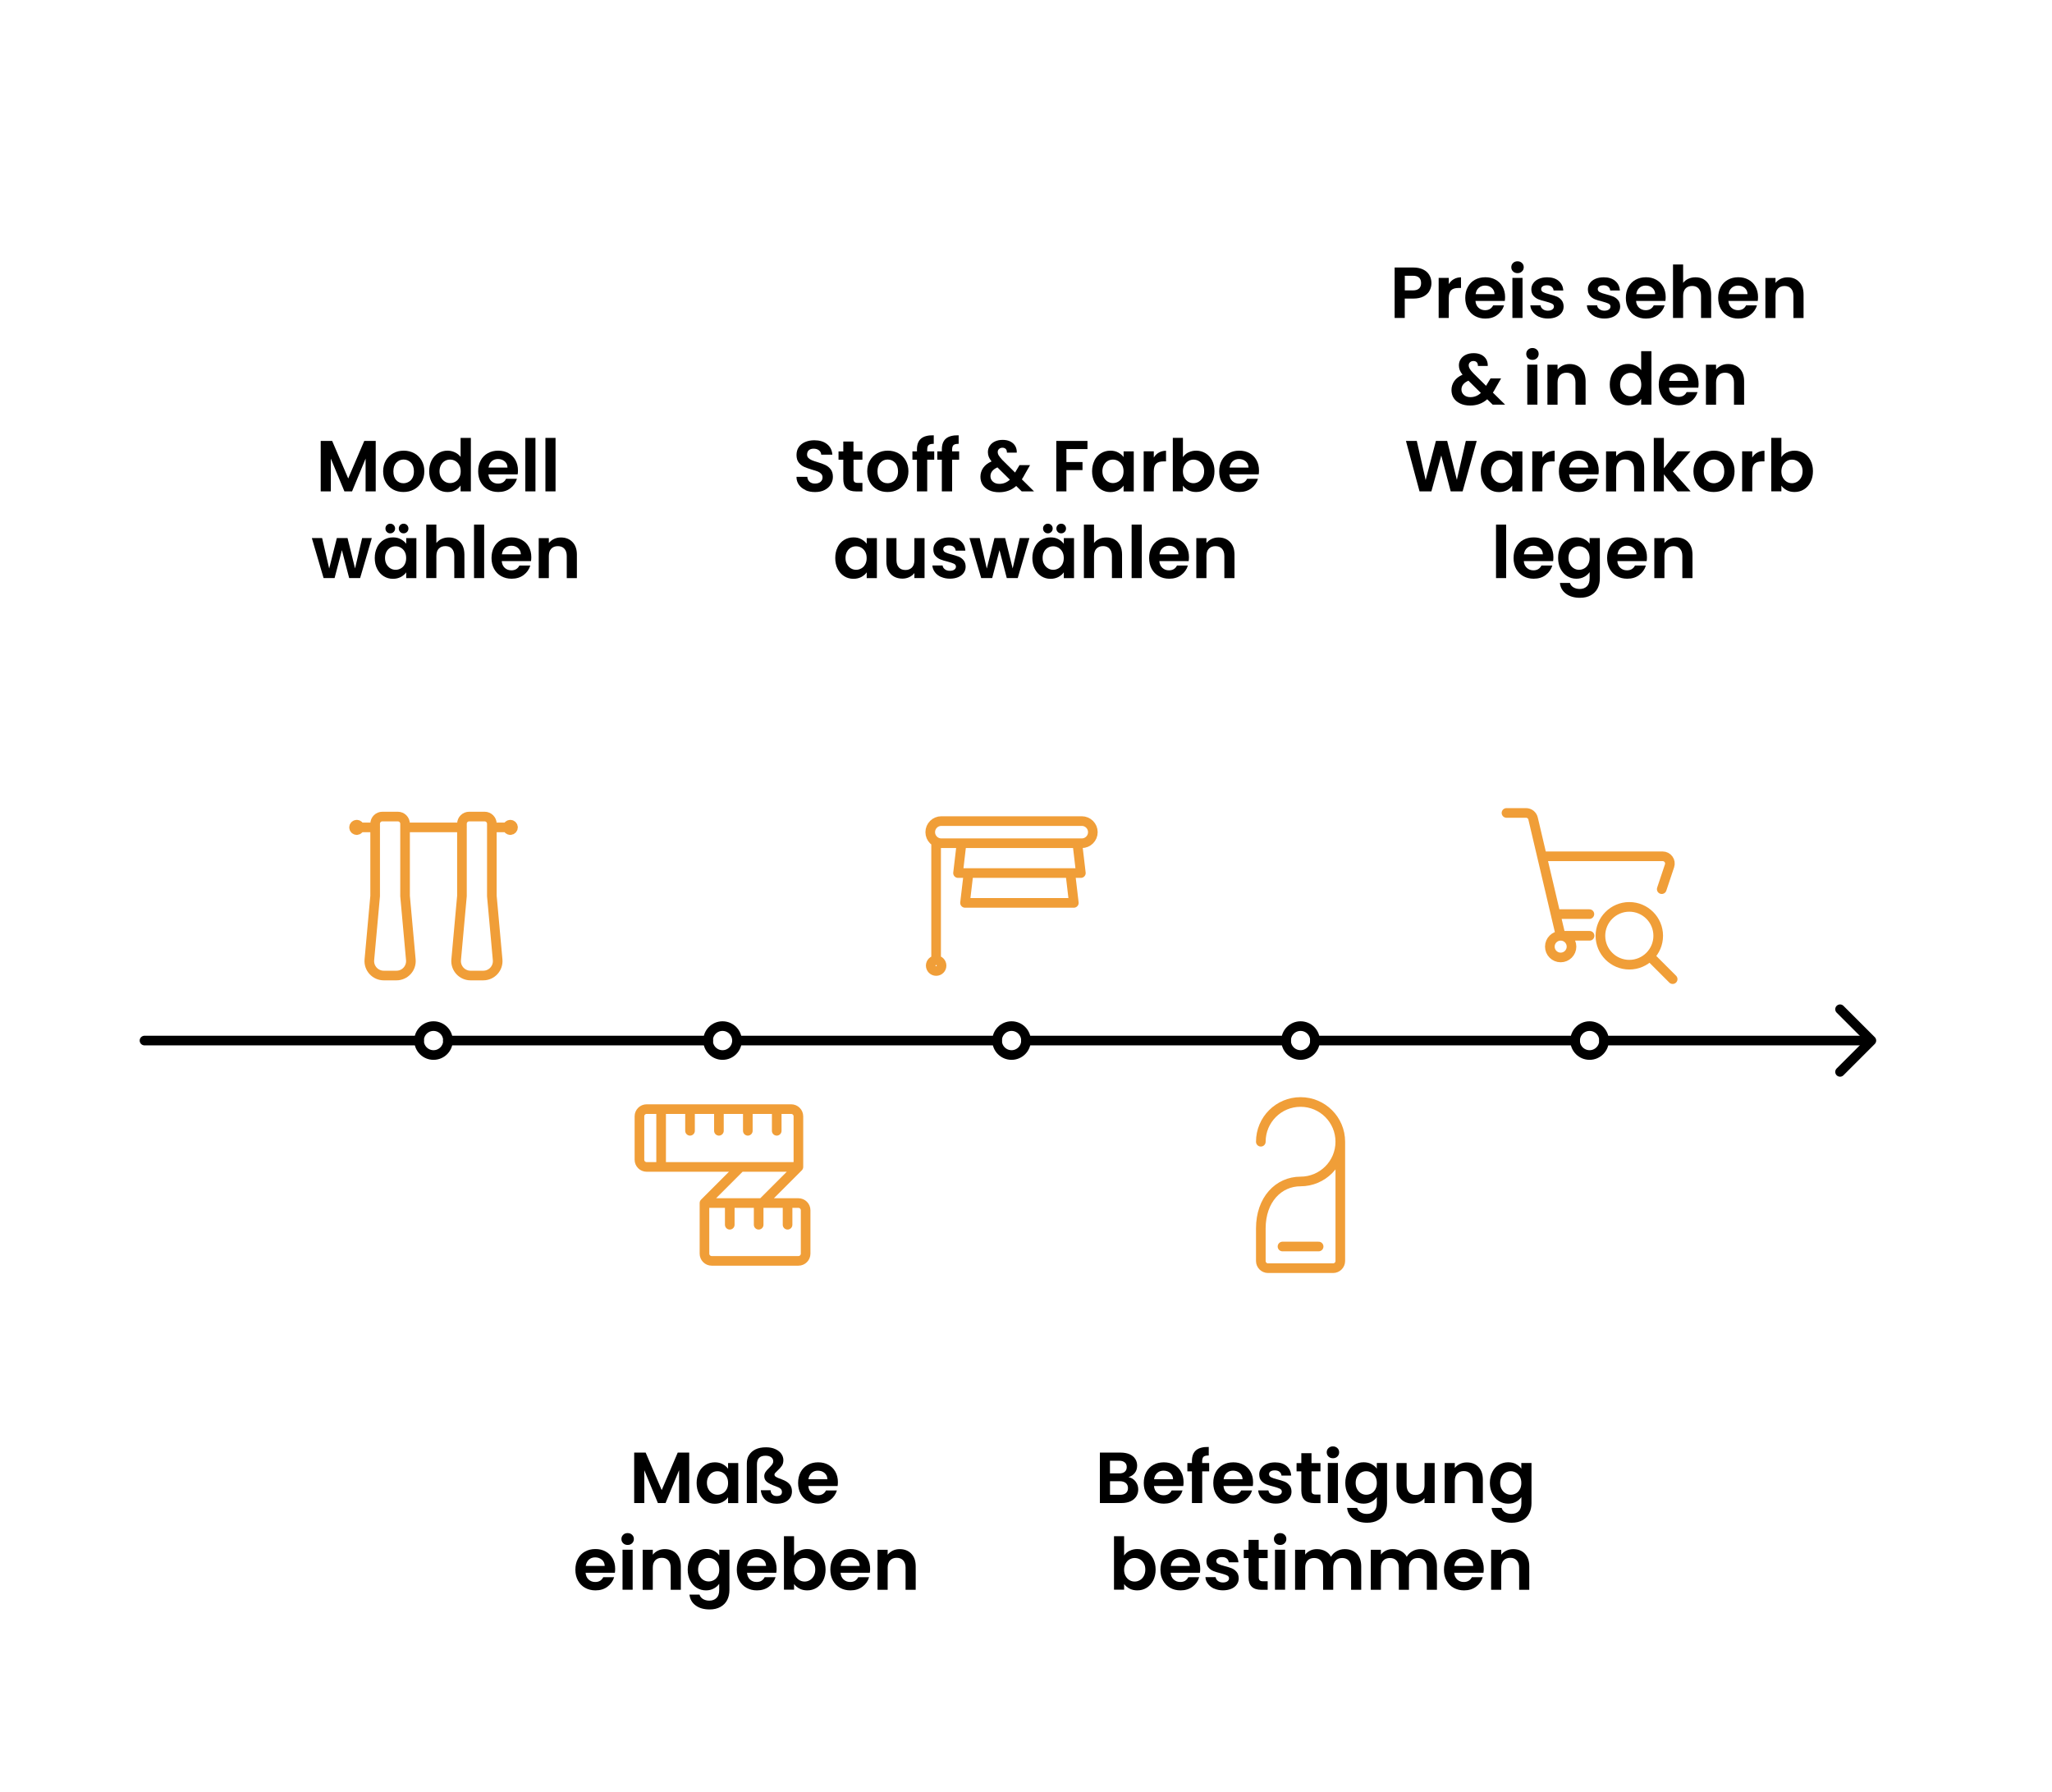 <svg xmlns="http://www.w3.org/2000/svg" id="Ebene_1" viewBox="0 0 426 372"><defs><style>      .st0 {        stroke: #f09e38;      }      .st0, .st1 {        fill: none;        stroke-linecap: round;        stroke-linejoin: round;        stroke-width: 2px;      }      .st1 {        stroke: #000;      }      .st2 {        isolation: isolate;      }    </style></defs><g class="st2"><path d="M296.78,60.34c-.26.49-.68.89-1.25,1.19-.56.3-1.28.45-2.14.45h-1.76v4.02h-2.1v-10.47h3.86c.81,0,1.5.14,2.07.42.57.28,1,.67,1.28,1.16.28.49.43,1.04.43,1.66,0,.56-.13,1.09-.4,1.58ZM294.6,59.89c.28-.26.42-.64.42-1.12,0-1.02-.57-1.53-1.71-1.53h-1.67v3.04h1.67c.58,0,1.01-.13,1.29-.4Z"></path><path d="M301.82,57.95c.43-.25.93-.38,1.49-.38v2.21h-.55c-.66,0-1.16.15-1.49.46-.34.31-.5.85-.5,1.62v4.14h-2.1v-8.31h2.1v1.29c.27-.44.62-.79,1.06-1.04Z"></path><path d="M312.39,62.47h-6.08c.05.6.26,1.07.63,1.41s.83.51,1.37.51c.78,0,1.33-.33,1.67-1h2.26c-.24.8-.7,1.46-1.38,1.97-.68.52-1.51.77-2.5.77-.8,0-1.52-.18-2.15-.53-.63-.35-1.13-.86-1.49-1.51-.35-.65-.53-1.4-.53-2.25s.17-1.61.53-2.26c.35-.65.84-1.15,1.47-1.5s1.35-.53,2.17-.53,1.5.17,2.12.51c.62.34,1.11.82,1.46,1.45.34.62.52,1.34.52,2.15,0,.3-.02.57-.06.81ZM310.27,61.07c0-.54-.21-.97-.58-1.3s-.84-.49-1.39-.49c-.52,0-.96.16-1.31.47-.36.31-.57.75-.65,1.31h3.94Z"></path><path d="M314.12,56.35c-.25-.24-.37-.53-.37-.88s.12-.64.37-.88c.25-.24.55-.35.92-.35s.68.12.92.35c.25.23.37.53.37.88s-.12.64-.37.88-.55.35-.92.35-.68-.12-.92-.35ZM316.08,57.69v8.31h-2.1v-8.31h2.1Z"></path><path d="M319.5,65.77c-.54-.25-.97-.58-1.28-1-.31-.42-.49-.88-.52-1.39h2.12c.04.32.2.58.47.79.27.21.62.32,1.03.32s.71-.08.94-.24.34-.37.34-.62c0-.27-.14-.47-.41-.61s-.71-.28-1.31-.44c-.62-.15-1.13-.3-1.52-.46-.39-.16-.73-.41-1.02-.74s-.43-.77-.43-1.33c0-.46.13-.88.4-1.26s.64-.68,1.14-.9c.5-.22,1.08-.33,1.75-.33.99,0,1.78.25,2.37.74.59.5.92,1.16.97,2h-2.01c-.03-.33-.17-.59-.41-.79-.25-.2-.57-.29-.98-.29-.38,0-.67.07-.88.21-.21.14-.31.34-.31.58,0,.28.14.49.42.64.28.15.71.29,1.3.44.6.15,1.1.31,1.49.46.39.16.73.41,1.01.74s.43.78.44,1.33c0,.48-.13.91-.4,1.29-.27.38-.65.68-1.14.89-.49.21-1.07.32-1.73.32s-1.29-.12-1.83-.37Z"></path><path d="M331.24,65.77c-.54-.25-.97-.58-1.28-1-.32-.42-.49-.88-.52-1.39h2.12c.04.32.2.58.47.79.28.21.62.32,1.03.32s.71-.08.94-.24c.22-.16.34-.37.34-.62,0-.27-.14-.47-.41-.61-.28-.13-.71-.28-1.31-.44-.62-.15-1.13-.3-1.52-.46-.4-.16-.74-.41-1.02-.74s-.43-.77-.43-1.33c0-.46.13-.88.4-1.26.26-.38.64-.68,1.14-.9.5-.22,1.08-.33,1.75-.33.99,0,1.78.25,2.37.74s.92,1.16.98,2h-2.01c-.03-.33-.17-.59-.41-.79-.25-.2-.57-.29-.98-.29-.38,0-.67.07-.88.21-.21.14-.31.34-.31.58,0,.28.14.49.42.64.28.15.71.29,1.3.44.6.15,1.09.31,1.48.46.39.16.73.41,1.01.74s.43.78.44,1.33c0,.48-.13.91-.4,1.29-.26.38-.64.68-1.14.89s-1.07.32-1.73.32-1.29-.12-1.83-.37Z"></path><path d="M345.73,62.47h-6.08c.05.6.26,1.07.63,1.41s.83.51,1.37.51c.78,0,1.33-.33,1.67-1h2.26c-.24.8-.7,1.46-1.38,1.97-.68.52-1.51.77-2.5.77-.8,0-1.52-.18-2.15-.53-.63-.35-1.13-.86-1.49-1.51-.35-.65-.53-1.4-.53-2.25s.17-1.61.53-2.26c.35-.65.84-1.15,1.47-1.5s1.35-.53,2.17-.53,1.5.17,2.12.51c.62.34,1.11.82,1.46,1.45.34.62.52,1.34.52,2.15,0,.3-.02.57-.06.81ZM343.62,61.07c0-.54-.21-.97-.58-1.3s-.84-.49-1.39-.49c-.52,0-.96.16-1.31.47-.36.31-.57.75-.65,1.31h3.94Z"></path><path d="M353.68,57.98c.49.28.87.68,1.15,1.21.27.54.41,1.18.41,1.93v4.88h-2.1v-4.59c0-.66-.17-1.17-.5-1.52-.33-.36-.78-.53-1.35-.53s-1.04.18-1.37.53c-.33.35-.5.86-.5,1.52v4.59h-2.1v-11.1h2.1v3.82c.27-.36.63-.64,1.08-.85.45-.21.95-.31,1.5-.31.63,0,1.19.14,1.68.41Z"></path><path d="M364.9,62.47h-6.08c.05.6.26,1.07.63,1.41s.83.51,1.37.51c.78,0,1.33-.33,1.67-1h2.26c-.24.8-.7,1.46-1.38,1.97-.68.52-1.51.77-2.5.77-.8,0-1.52-.18-2.15-.53-.63-.35-1.13-.86-1.49-1.51-.35-.65-.53-1.4-.53-2.25s.17-1.61.53-2.26c.35-.65.84-1.15,1.47-1.5s1.35-.53,2.17-.53,1.5.17,2.12.51c.62.34,1.11.82,1.46,1.45.34.62.52,1.34.52,2.15,0,.3-.02.57-.06.81ZM362.79,61.07c0-.54-.21-.97-.58-1.3s-.84-.49-1.39-.49c-.52,0-.96.16-1.31.47-.36.31-.57.75-.65,1.31h3.94Z"></path><path d="M373.5,58.51c.61.62.92,1.5.92,2.62v4.88h-2.1v-4.59c0-.66-.17-1.17-.5-1.52-.33-.36-.78-.53-1.35-.53s-1.04.18-1.37.53c-.34.35-.5.86-.5,1.52v4.59h-2.1v-8.31h2.1v1.03c.28-.36.64-.64,1.07-.85.44-.21.91-.31,1.43-.31.99,0,1.79.31,2.4.94Z"></path></g><g class="st2"><path d="M309.89,84l-1.14-1.12c-.97.87-2.16,1.3-3.55,1.3-.77,0-1.45-.13-2.03-.4s-1.04-.64-1.36-1.12c-.32-.48-.48-1.05-.48-1.69,0-.69.2-1.31.58-1.86s.96-1,1.72-1.33c-.27-.33-.46-.65-.58-.95-.12-.3-.18-.63-.18-.98,0-.48.12-.91.38-1.3.25-.39.61-.69,1.07-.91.46-.22,1.01-.33,1.63-.33s1.17.12,1.62.36c.45.24.78.56,1,.96.22.4.31.84.29,1.33h-2.04c0-.33-.07-.58-.24-.76-.17-.17-.4-.26-.69-.26s-.51.08-.7.25c-.19.17-.28.38-.28.64s.08.5.22.74c.15.25.4.55.74.91l2.64,2.61s.04-.04.04-.06c0-.02.02-.04.03-.06l.86-1.42h2.19l-1.05,1.84c-.2.39-.42.76-.65,1.11l2.54,2.5h-2.58ZM307.43,81.57l-2.58-2.55c-.97.43-1.45,1.04-1.45,1.83,0,.45.17.83.51,1.13.34.31.79.46,1.35.46.82,0,1.54-.29,2.17-.87Z"></path><path d="M317.22,74.35c-.25-.24-.37-.53-.37-.88s.12-.64.37-.88c.24-.24.55-.35.92-.35s.68.12.92.35c.25.23.37.53.37.88s-.12.64-.37.88-.55.35-.92.35-.68-.12-.92-.35ZM319.17,75.69v8.31h-2.1v-8.31h2.1Z"></path><path d="M328.25,76.51c.61.62.92,1.5.92,2.62v4.88h-2.1v-4.59c0-.66-.17-1.17-.5-1.52-.33-.36-.78-.53-1.35-.53s-1.04.18-1.37.53c-.34.35-.5.86-.5,1.52v4.59h-2.1v-8.31h2.1v1.03c.28-.36.64-.64,1.07-.85.44-.21.91-.31,1.43-.31.99,0,1.79.31,2.4.94Z"></path><path d="M334.69,77.58c.33-.65.79-1.15,1.37-1.5s1.22-.53,1.94-.53c.54,0,1.05.12,1.54.35.49.24.88.55,1.17.94v-3.94h2.13v11.1h-2.13v-1.23c-.26.41-.62.74-1.1.99-.47.25-1.01.38-1.63.38-.7,0-1.34-.18-1.92-.54-.58-.36-1.04-.87-1.37-1.52-.34-.65-.5-1.41-.5-2.26s.17-1.58.5-2.24ZM340.43,78.53c-.2-.36-.47-.64-.81-.84s-.7-.29-1.09-.29-.75.09-1.08.28c-.33.19-.6.47-.8.83s-.31.8-.31,1.3.1.94.31,1.31.48.66.81.86.69.3,1.07.3.75-.1,1.09-.29c.34-.19.61-.47.81-.84.2-.36.3-.8.3-1.31s-.1-.95-.3-1.31Z"></path><path d="M352.56,80.47h-6.08c.05.6.26,1.07.63,1.41s.83.51,1.37.51c.78,0,1.33-.33,1.67-1h2.26c-.24.8-.7,1.46-1.38,1.97-.68.52-1.51.77-2.5.77-.8,0-1.52-.18-2.15-.53-.63-.35-1.13-.86-1.49-1.51-.35-.65-.53-1.4-.53-2.25s.17-1.61.53-2.26c.35-.65.84-1.15,1.47-1.5s1.35-.53,2.17-.53,1.5.17,2.12.51c.62.34,1.11.82,1.46,1.45.34.62.52,1.34.52,2.15,0,.3-.02.57-.06.81ZM350.45,79.07c0-.54-.21-.97-.58-1.3s-.84-.49-1.39-.49c-.52,0-.96.16-1.31.47-.36.31-.57.75-.65,1.31h3.94Z"></path><path d="M361.16,76.51c.61.62.92,1.5.92,2.62v4.88h-2.1v-4.59c0-.66-.17-1.17-.5-1.52-.33-.36-.78-.53-1.35-.53s-1.04.18-1.37.53c-.33.35-.5.86-.5,1.52v4.59h-2.1v-8.31h2.1v1.03c.28-.36.64-.64,1.07-.85.43-.21.91-.31,1.43-.31.99,0,1.79.31,2.4.94Z"></path></g><g class="st2"><path d="M306.57,91.53l-2.93,10.47h-2.47l-1.96-7.46-2.05,7.46h-2.46s-2.82-10.47-2.82-10.47h2.25l1.84,8.13,2.13-8.13h2.34l2.01,8.08,1.86-8.08h2.27Z"></path><path d="M307.9,95.58c.33-.65.79-1.15,1.36-1.5.58-.35,1.22-.53,1.93-.53.62,0,1.16.12,1.63.38s.84.57,1.12.95v-1.18h2.11v8.31h-2.11v-1.21c-.27.39-.64.71-1.12.97-.48.25-1.02.38-1.64.38-.7,0-1.34-.18-1.91-.54-.57-.36-1.03-.87-1.36-1.52-.33-.65-.5-1.41-.5-2.26s.17-1.58.5-2.24ZM313.63,96.53c-.2-.36-.47-.64-.81-.84s-.7-.29-1.09-.29-.75.09-1.08.28c-.33.19-.6.47-.8.83s-.31.8-.31,1.3.1.94.31,1.31.47.66.81.86.69.3,1.07.3.75-.1,1.09-.29c.34-.19.61-.47.81-.84.2-.36.3-.8.3-1.31s-.1-.95-.3-1.31Z"></path><path d="M321.26,93.95c.44-.25.93-.38,1.49-.38v2.21h-.56c-.66,0-1.16.15-1.49.46-.33.31-.5.85-.5,1.62v4.14h-2.1v-8.31h2.1v1.29c.27-.44.62-.79,1.06-1.04Z"></path><path d="M331.83,98.47h-6.08c.05.6.26,1.07.63,1.41.37.34.82.51,1.37.51.78,0,1.33-.33,1.66-1h2.27c-.24.8-.7,1.46-1.38,1.97-.68.52-1.51.77-2.5.77-.8,0-1.52-.18-2.15-.53-.64-.35-1.13-.86-1.49-1.51-.35-.65-.53-1.4-.53-2.25s.17-1.61.52-2.26.84-1.15,1.47-1.5c.63-.35,1.36-.53,2.18-.53s1.5.17,2.12.51c.62.34,1.11.82,1.46,1.45s.52,1.34.52,2.15c0,.3-.02.57-.06.81ZM329.71,97.07c-.01-.54-.21-.97-.59-1.3-.38-.33-.84-.49-1.39-.49-.52,0-.96.16-1.31.47-.36.31-.57.75-.65,1.31h3.95Z"></path><path d="M340.42,94.51c.61.62.92,1.5.92,2.62v4.88h-2.1v-4.59c0-.66-.17-1.17-.5-1.52-.33-.36-.78-.53-1.35-.53s-1.04.18-1.37.53c-.33.35-.5.86-.5,1.52v4.59h-2.1v-8.31h2.1v1.03c.28-.36.64-.64,1.07-.85s.91-.31,1.43-.31c.99,0,1.79.31,2.4.94Z"></path><path d="M348.25,102l-2.82-3.54v3.54h-2.1v-11.1h2.1v6.31l2.79-3.52h2.73l-3.66,4.17,3.69,4.14h-2.73Z"></path><path d="M353.62,101.6c-.64-.35-1.14-.86-1.51-1.51-.37-.65-.55-1.4-.55-2.25s.19-1.6.56-2.25c.38-.65.89-1.15,1.54-1.51.65-.36,1.38-.53,2.17-.53s1.52.18,2.17.53c.65.35,1.16.86,1.54,1.51.38.65.56,1.4.56,2.25s-.19,1.6-.58,2.25c-.38.65-.91,1.15-1.56,1.51-.66.36-1.39.53-2.2.53s-1.52-.18-2.16-.53ZM356.86,100.03c.33-.18.6-.46.8-.83.2-.37.3-.82.3-1.35,0-.79-.21-1.4-.62-1.82s-.92-.64-1.52-.64-1.1.21-1.51.64c-.4.42-.61,1.03-.61,1.82s.2,1.4.59,1.82c.4.42.89.64,1.49.64.38,0,.74-.09,1.07-.28Z"></path><path d="M364.82,93.95c.43-.25.93-.38,1.49-.38v2.21h-.55c-.66,0-1.16.15-1.49.46-.34.31-.5.85-.5,1.62v4.14h-2.1v-8.31h2.1v1.29c.27-.44.62-.79,1.06-1.04Z"></path><path d="M370.94,93.93c.47-.25,1.02-.38,1.63-.38.71,0,1.35.18,1.93.53.58.35,1.03.85,1.37,1.49.33.65.5,1.39.5,2.24s-.17,1.6-.5,2.26c-.33.66-.79,1.16-1.37,1.52-.57.36-1.22.54-1.93.54-.62,0-1.16-.12-1.63-.37s-.84-.56-1.12-.95v1.18h-2.1v-11.1h2.1v4c.27-.4.64-.73,1.12-.98ZM373.91,96.52c-.21-.37-.48-.64-.81-.83-.34-.19-.7-.28-1.09-.28s-.74.1-1.07.29-.61.48-.81.85-.31.8-.31,1.3.1.94.31,1.31.48.65.81.85c.33.2.69.29,1.07.29s.75-.1,1.09-.3c.33-.2.61-.49.81-.86.2-.37.31-.81.31-1.32s-.1-.93-.31-1.3Z"></path></g><g class="st2"><path d="M312.68,108.9v11.1h-2.1v-11.1h2.1Z"></path><path d="M322.42,116.47h-6.08c.05.6.26,1.07.63,1.41s.83.51,1.37.51c.78,0,1.33-.33,1.67-1h2.26c-.24.8-.7,1.46-1.38,1.97-.68.52-1.51.77-2.5.77-.8,0-1.52-.18-2.15-.53-.63-.35-1.13-.86-1.49-1.51-.35-.65-.53-1.4-.53-2.25s.17-1.61.53-2.26c.35-.65.84-1.15,1.47-1.5s1.35-.53,2.17-.53,1.5.17,2.12.51c.62.34,1.11.82,1.46,1.45.34.62.52,1.34.52,2.15,0,.3-.02.57-.06.81ZM320.3,115.07c0-.54-.21-.97-.58-1.3s-.84-.49-1.39-.49c-.52,0-.96.16-1.31.47-.36.31-.57.75-.65,1.31h3.94Z"></path><path d="M328.9,111.92c.47.25.84.56,1.11.95v-1.18h2.12v8.37c0,.77-.16,1.46-.46,2.06-.31.61-.78,1.08-1.4,1.44-.62.35-1.37.53-2.25.53-1.18,0-2.15-.27-2.9-.83-.75-.55-1.18-1.3-1.28-2.25h2.08c.11.38.35.68.71.91.37.22.81.34,1.33.34.61,0,1.1-.18,1.48-.55.38-.37.57-.92.57-1.66v-1.29c-.27.39-.64.72-1.12.98-.48.26-1.02.39-1.63.39-.7,0-1.34-.18-1.92-.54-.58-.36-1.04-.87-1.37-1.52-.34-.65-.5-1.41-.5-2.26s.17-1.58.5-2.24c.33-.65.79-1.15,1.36-1.5s1.22-.53,1.93-.53c.62,0,1.17.12,1.63.37ZM329.71,114.53c-.2-.36-.47-.64-.81-.84s-.7-.29-1.09-.29-.75.09-1.08.28c-.33.19-.6.47-.8.83s-.31.8-.31,1.3.1.94.31,1.31.48.66.81.86.69.3,1.07.3.75-.1,1.09-.29c.34-.19.61-.47.81-.84.2-.36.3-.8.3-1.31s-.1-.95-.3-1.31Z"></path><path d="M341.84,116.47h-6.08c.05.6.26,1.07.63,1.41s.83.51,1.37.51c.78,0,1.33-.33,1.67-1h2.26c-.24.8-.7,1.46-1.38,1.97-.68.52-1.51.77-2.5.77-.8,0-1.52-.18-2.15-.53-.63-.35-1.13-.86-1.49-1.51-.35-.65-.53-1.4-.53-2.25s.17-1.61.53-2.26c.35-.65.84-1.15,1.47-1.5s1.35-.53,2.17-.53,1.5.17,2.12.51c.62.34,1.11.82,1.46,1.45.34.62.52,1.34.52,2.15,0,.3-.02.57-.06.81ZM339.73,115.07c0-.54-.21-.97-.58-1.3s-.84-.49-1.39-.49c-.52,0-.96.16-1.31.47-.36.31-.57.75-.65,1.31h3.94Z"></path><path d="M350.44,112.51c.61.62.92,1.5.92,2.62v4.88h-2.1v-4.59c0-.66-.17-1.17-.5-1.52-.33-.36-.78-.53-1.35-.53s-1.04.18-1.37.53c-.33.35-.5.86-.5,1.52v4.59h-2.1v-8.31h2.1v1.03c.28-.36.64-.64,1.07-.85.43-.21.91-.31,1.43-.31.99,0,1.79.31,2.4.94Z"></path></g><g class="st2"><path d="M78,91.53v10.47h-2.1v-6.81l-2.81,6.81h-1.59l-2.82-6.81v6.81h-2.1v-10.47h2.38l3.33,7.79,3.33-7.79h2.37Z"></path><path d="M81.6,101.6c-.64-.35-1.14-.86-1.51-1.51-.37-.65-.55-1.4-.55-2.25s.19-1.6.56-2.25c.38-.65.89-1.15,1.54-1.51.65-.36,1.38-.53,2.18-.53s1.52.18,2.17.53c.65.35,1.16.86,1.54,1.51.38.65.56,1.4.56,2.25s-.19,1.6-.58,2.25c-.38.65-.91,1.15-1.56,1.51-.65.36-1.39.53-2.2.53s-1.52-.18-2.16-.53ZM84.83,100.03c.33-.18.6-.46.8-.83.2-.37.3-.82.3-1.35,0-.79-.21-1.4-.62-1.82s-.92-.64-1.52-.64-1.1.21-1.51.64c-.41.42-.61,1.03-.61,1.82s.2,1.4.59,1.82c.4.42.89.64,1.49.64.38,0,.74-.09,1.07-.28Z"></path><path d="M89.6,95.58c.33-.65.79-1.15,1.37-1.5.58-.35,1.22-.53,1.94-.53.54,0,1.05.12,1.54.35.49.24.88.55,1.17.94v-3.94h2.13v11.1h-2.13v-1.23c-.26.41-.62.74-1.1.99-.47.25-1.01.38-1.63.38-.7,0-1.34-.18-1.92-.54-.58-.36-1.04-.87-1.37-1.52-.34-.65-.5-1.41-.5-2.26s.17-1.58.5-2.24ZM95.34,96.53c-.2-.36-.47-.64-.81-.84s-.7-.29-1.09-.29-.75.09-1.08.28c-.33.19-.6.47-.8.83s-.31.8-.31,1.3.1.94.31,1.31.48.66.81.86.69.3,1.07.3.75-.1,1.09-.29c.34-.19.61-.47.81-.84.2-.36.3-.8.3-1.31s-.1-.95-.3-1.31Z"></path><path d="M107.47,98.47h-6.08c.05.6.26,1.07.63,1.41s.83.51,1.37.51c.78,0,1.33-.33,1.67-1h2.26c-.24.8-.7,1.46-1.38,1.97-.68.52-1.52.77-2.5.77-.8,0-1.52-.18-2.15-.53-.64-.35-1.13-.86-1.49-1.51-.35-.65-.53-1.4-.53-2.25s.17-1.61.52-2.26.84-1.15,1.47-1.5c.63-.35,1.35-.53,2.17-.53s1.5.17,2.12.51c.62.34,1.11.82,1.46,1.45.34.62.52,1.34.52,2.15,0,.3-.02.57-.06.81ZM105.36,97.07c-.01-.54-.21-.97-.58-1.3-.38-.33-.85-.49-1.4-.49-.52,0-.96.16-1.31.47-.35.31-.57.75-.65,1.31h3.94Z"></path><path d="M111.16,90.9v11.1h-2.1v-11.1h2.1Z"></path><path d="M115.33,90.9v11.1h-2.1v-11.1h2.1Z"></path></g><g class="st2"><path d="M77.19,111.69l-2.43,8.31h-2.27l-1.51-5.8-1.52,5.8h-2.28l-2.44-8.31h2.13l1.47,6.33,1.59-6.33h2.22l1.56,6.31,1.47-6.31h2.01Z"></path><path d="M78.29,113.58c.33-.65.79-1.15,1.36-1.5s1.22-.53,1.93-.53c.62,0,1.16.12,1.63.38s.84.57,1.12.95v-1.18h2.11v8.31h-2.11v-1.21c-.27.39-.64.71-1.12.97-.48.25-1.02.38-1.64.38-.7,0-1.34-.18-1.91-.54-.58-.36-1.03-.87-1.36-1.52-.34-.65-.5-1.41-.5-2.26s.17-1.58.5-2.24ZM84.02,114.53c-.2-.36-.47-.64-.81-.84s-.7-.29-1.09-.29-.75.09-1.08.28c-.33.19-.6.47-.8.83s-.31.8-.31,1.3.1.94.31,1.31.48.66.81.86.69.3,1.07.3.75-.1,1.09-.29c.34-.19.61-.47.81-.84.2-.36.3-.8.3-1.31s-.1-.95-.3-1.31ZM80.31,110.42c-.19-.19-.29-.42-.29-.71s.09-.52.29-.71c.19-.19.42-.29.71-.29s.52.1.71.29c.19.2.29.43.29.71s-.1.52-.29.71c-.2.19-.43.29-.71.29s-.52-.09-.71-.29ZM83.08,110.42c-.19-.19-.29-.42-.29-.71s.1-.52.29-.71c.19-.19.42-.29.71-.29s.52.1.71.29c.19.2.29.43.29.71s-.1.52-.29.71c-.19.19-.43.29-.71.29s-.52-.09-.71-.29Z"></path><path d="M94.85,111.98c.49.28.87.68,1.15,1.21.27.54.41,1.18.41,1.93v4.88h-2.1v-4.59c0-.66-.17-1.17-.5-1.52-.33-.36-.78-.53-1.35-.53s-1.04.18-1.37.53c-.34.35-.5.86-.5,1.52v4.59h-2.1v-11.1h2.1v3.82c.27-.36.63-.64,1.08-.85.45-.21.95-.31,1.5-.31.63,0,1.19.14,1.68.41Z"></path><path d="M100.51,108.9v11.1h-2.1v-11.1h2.1Z"></path><path d="M110.24,116.47h-6.08c.05.6.26,1.07.63,1.41s.83.51,1.37.51c.78,0,1.33-.33,1.67-1h2.26c-.24.8-.7,1.46-1.38,1.97-.68.52-1.52.77-2.5.77-.8,0-1.52-.18-2.15-.53-.64-.35-1.13-.86-1.49-1.51-.35-.65-.53-1.4-.53-2.25s.17-1.61.52-2.26.84-1.15,1.47-1.5c.63-.35,1.35-.53,2.17-.53s1.5.17,2.12.51c.62.34,1.11.82,1.46,1.45.34.62.52,1.34.52,2.15,0,.3-.02.57-.06.81ZM108.13,115.07c-.01-.54-.21-.97-.58-1.3-.38-.33-.85-.49-1.4-.49-.52,0-.96.16-1.31.47-.35.31-.57.75-.65,1.31h3.94Z"></path><path d="M118.84,112.51c.61.62.92,1.5.92,2.62v4.88h-2.1v-4.59c0-.66-.17-1.17-.5-1.52-.33-.36-.78-.53-1.35-.53s-1.04.18-1.37.53c-.34.35-.5.86-.5,1.52v4.59h-2.1v-8.31h2.1v1.03c.28-.36.64-.64,1.07-.85s.91-.31,1.43-.31c.99,0,1.79.31,2.4.94Z"></path></g><g class="st2"><path d="M167.26,101.73c-.59-.25-1.05-.61-1.39-1.08-.34-.47-.52-1.03-.52-1.67h2.25c.03.43.18.77.46,1.02.27.25.65.38,1.13.38s.88-.12,1.15-.35c.28-.23.42-.54.42-.92,0-.31-.1-.57-.29-.77s-.43-.36-.71-.47c-.29-.11-.68-.24-1.18-.38-.68-.2-1.23-.4-1.66-.59-.43-.2-.79-.49-1.1-.88-.31-.4-.46-.92-.46-1.58,0-.62.15-1.16.46-1.62s.75-.81,1.31-1.06c.56-.24,1.2-.37,1.92-.37,1.08,0,1.96.26,2.63.79.67.52,1.05,1.26,1.12,2.2h-2.31c-.02-.36-.17-.66-.46-.89-.28-.24-.66-.35-1.13-.35-.41,0-.74.1-.98.31s-.37.52-.37.92c0,.28.09.51.28.7s.41.33.69.45c.27.12.66.25,1.16.4.68.2,1.23.4,1.66.6.43.2.8.5,1.11.9.31.4.46.93.46,1.58,0,.56-.15,1.08-.44,1.56-.29.48-.71.86-1.27,1.15s-1.23.43-2,.43c-.73,0-1.39-.12-1.97-.38Z"></path><path d="M177.19,95.42v4.02c0,.28.07.48.2.61.13.12.36.19.68.19h.97v1.77h-1.32c-1.77,0-2.65-.86-2.65-2.58v-4h-.99v-1.72h.99v-2.06h2.11v2.06h1.86v1.72h-1.86Z"></path><path d="M182.1,101.6c-.64-.35-1.14-.86-1.51-1.51-.37-.65-.55-1.4-.55-2.25s.19-1.6.56-2.25c.38-.65.89-1.15,1.54-1.51.65-.36,1.38-.53,2.18-.53s1.52.18,2.17.53c.65.35,1.16.86,1.54,1.51.38.65.56,1.4.56,2.25s-.19,1.6-.58,2.25c-.38.65-.91,1.15-1.56,1.51-.65.36-1.39.53-2.2.53s-1.52-.18-2.16-.53ZM185.33,100.03c.33-.18.6-.46.8-.83.2-.37.3-.82.3-1.35,0-.79-.21-1.4-.62-1.82s-.92-.64-1.52-.64-1.1.21-1.51.64c-.41.42-.61,1.03-.61,1.82s.2,1.4.59,1.82c.4.42.89.64,1.49.64.38,0,.74-.09,1.07-.28Z"></path><path d="M193.95,95.42h-1.46v6.58h-2.13v-6.58h-.94v-1.72h.94v-.42c0-1.02.29-1.77.87-2.25.58-.48,1.46-.7,2.62-.67v1.77c-.51,0-.86.08-1.06.25s-.3.5-.3.97v.35h1.46v1.72Z"></path><path d="M199.12,95.42h-1.46v6.58h-2.13v-6.58h-.94v-1.72h.94v-.42c0-1.02.29-1.77.87-2.25.58-.48,1.46-.7,2.62-.67v1.77c-.51,0-.86.08-1.06.25s-.3.5-.3.97v.35h1.46v1.72Z"></path><path d="M212.11,102l-1.14-1.12c-.97.87-2.16,1.3-3.56,1.3-.77,0-1.45-.13-2.03-.4s-1.04-.64-1.36-1.12c-.32-.48-.48-1.05-.48-1.69,0-.69.2-1.31.58-1.86.39-.55.96-1,1.73-1.33-.27-.33-.46-.65-.58-.95-.12-.3-.18-.63-.18-.98,0-.48.12-.91.38-1.3.25-.39.61-.69,1.07-.91.46-.22,1.01-.33,1.63-.33s1.17.12,1.62.36c.45.24.78.56,1,.96.22.4.31.84.29,1.33h-2.04c0-.33-.07-.58-.24-.76-.17-.17-.4-.26-.69-.26s-.51.08-.7.25c-.19.17-.28.38-.28.64s.08.5.23.74.4.55.73.91l2.64,2.61s.04-.04.04-.06c0-.02.02-.04.03-.06l.85-1.42h2.19l-1.05,1.84c-.2.39-.42.76-.65,1.11l2.53,2.5h-2.58ZM209.65,99.57l-2.58-2.55c-.97.43-1.45,1.04-1.45,1.83,0,.45.17.83.51,1.13.34.31.79.46,1.35.46.82,0,1.54-.29,2.17-.87Z"></path><path d="M225.76,91.53v1.69h-4.37v2.69h3.34v1.67h-3.34v4.42h-2.1v-10.47h6.46Z"></path><path d="M227.21,95.58c.33-.65.79-1.15,1.37-1.5s1.22-.53,1.93-.53c.62,0,1.16.12,1.63.38s.84.57,1.12.95v-1.18h2.11v8.31h-2.11v-1.21c-.27.39-.64.71-1.12.97-.47.25-1.02.38-1.64.38-.7,0-1.34-.18-1.91-.54-.58-.36-1.03-.87-1.37-1.52-.33-.65-.5-1.41-.5-2.26s.17-1.58.5-2.24ZM232.95,96.53c-.2-.36-.47-.64-.81-.84s-.71-.29-1.09-.29-.75.09-1.08.28c-.33.19-.6.47-.8.83s-.31.8-.31,1.3.1.94.31,1.31.47.66.81.86.69.3,1.07.3.75-.1,1.09-.29c.34-.19.61-.47.81-.84.2-.36.3-.8.3-1.31s-.1-.95-.3-1.31Z"></path><path d="M240.58,93.95c.43-.25.93-.38,1.49-.38v2.21h-.55c-.66,0-1.16.15-1.49.46-.34.31-.5.85-.5,1.62v4.14h-2.1v-8.31h2.1v1.29c.27-.44.62-.79,1.06-1.04Z"></path><path d="M246.7,93.93c.47-.25,1.02-.38,1.63-.38.71,0,1.35.18,1.93.53s1.03.85,1.37,1.49c.33.65.5,1.39.5,2.24s-.17,1.6-.5,2.26c-.33.66-.79,1.16-1.37,1.52-.58.36-1.22.54-1.93.54-.62,0-1.16-.12-1.63-.37s-.84-.56-1.12-.95v1.18h-2.1v-11.1h2.1v4c.27-.4.64-.73,1.12-.98ZM249.67,96.52c-.21-.37-.47-.64-.81-.83-.34-.19-.7-.28-1.09-.28s-.74.1-1.07.29-.61.48-.81.85-.31.8-.31,1.3.1.94.31,1.31.48.65.81.85c.33.2.69.29,1.07.29s.75-.1,1.09-.3c.33-.2.6-.49.81-.86.21-.37.31-.81.31-1.32s-.1-.93-.31-1.3Z"></path><path d="M261.31,98.47h-6.08c.05.6.26,1.07.63,1.41s.83.51,1.37.51c.78,0,1.33-.33,1.67-1h2.26c-.24.8-.7,1.46-1.38,1.97-.68.52-1.52.77-2.5.77-.8,0-1.52-.18-2.15-.53-.64-.35-1.13-.86-1.49-1.51-.36-.65-.53-1.4-.53-2.25s.17-1.61.52-2.26c.35-.65.84-1.15,1.47-1.5.63-.35,1.35-.53,2.17-.53s1.5.17,2.12.51,1.11.82,1.46,1.45.52,1.34.52,2.15c0,.3-.02.57-.06.81ZM259.2,97.07c-.01-.54-.21-.97-.58-1.3-.38-.33-.85-.49-1.4-.49-.52,0-.96.16-1.31.47-.35.31-.57.75-.65,1.31h3.95Z"></path></g><g class="st2"><path d="M173.89,113.58c.33-.65.79-1.15,1.36-1.5s1.22-.53,1.93-.53c.62,0,1.16.12,1.63.38s.84.57,1.12.95v-1.18h2.11v8.31h-2.11v-1.21c-.27.39-.64.71-1.12.97-.48.25-1.02.38-1.64.38-.7,0-1.34-.18-1.91-.54-.58-.36-1.03-.87-1.36-1.52-.34-.65-.5-1.41-.5-2.26s.17-1.58.5-2.24ZM179.62,114.53c-.2-.36-.47-.64-.81-.84s-.7-.29-1.09-.29-.75.09-1.08.28c-.33.19-.6.47-.8.83s-.31.8-.31,1.3.1.94.31,1.31.48.66.81.86.69.3,1.07.3.75-.1,1.09-.29c.34-.19.61-.47.81-.84.2-.36.3-.8.3-1.31s-.1-.95-.3-1.31Z"></path><path d="M191.94,111.69v8.31h-2.11v-1.05c-.27.36-.62.64-1.06.85-.44.2-.91.31-1.42.31-.65,0-1.23-.14-1.73-.41-.5-.27-.89-.68-1.18-1.21-.29-.54-.43-1.17-.43-1.91v-4.88h2.1v4.57c0,.66.17,1.17.5,1.52.33.36.78.53,1.35.53s1.04-.18,1.37-.53c.33-.35.5-.86.5-1.52v-4.57h2.11Z"></path><path d="M195.36,119.77c-.54-.25-.97-.58-1.28-1-.31-.42-.49-.88-.52-1.39h2.12c.04.32.2.58.47.79s.62.32,1.03.32.71-.08.94-.24c.22-.16.34-.37.34-.62,0-.27-.14-.47-.41-.61-.28-.13-.71-.28-1.31-.44-.62-.15-1.13-.3-1.52-.46s-.73-.41-1.02-.74-.43-.77-.43-1.33c0-.46.13-.88.4-1.26.26-.38.64-.68,1.14-.9.5-.22,1.08-.33,1.75-.33.99,0,1.78.25,2.37.74.59.5.92,1.16.98,2h-2.01c-.03-.33-.17-.59-.41-.79-.25-.2-.57-.29-.98-.29-.38,0-.67.07-.88.21-.21.14-.31.34-.31.58,0,.28.14.49.42.64.28.15.71.29,1.3.44.6.15,1.1.31,1.48.46.39.16.73.41,1.01.74s.43.78.44,1.33c0,.48-.13.91-.4,1.29s-.65.68-1.14.89c-.49.21-1.07.32-1.73.32s-1.29-.12-1.83-.37Z"></path><path d="M213.71,111.69l-2.43,8.31h-2.27l-1.51-5.8-1.52,5.8h-2.28l-2.44-8.31h2.13l1.47,6.33,1.59-6.33h2.22l1.56,6.31,1.47-6.31h2.01Z"></path><path d="M214.81,113.58c.33-.65.79-1.15,1.36-1.5s1.22-.53,1.93-.53c.62,0,1.16.12,1.63.38s.84.57,1.12.95v-1.18h2.12v8.31h-2.12v-1.21c-.27.39-.64.71-1.12.97-.48.25-1.02.38-1.64.38-.7,0-1.34-.18-1.91-.54-.58-.36-1.03-.87-1.36-1.52-.34-.65-.5-1.41-.5-2.26s.17-1.58.5-2.24ZM220.54,114.53c-.2-.36-.47-.64-.81-.84s-.7-.29-1.09-.29-.75.09-1.08.28c-.33.19-.6.47-.8.83s-.31.8-.31,1.3.1.94.31,1.31.48.66.81.86.69.3,1.07.3.75-.1,1.09-.29c.34-.19.61-.47.81-.84.2-.36.3-.8.3-1.31s-.1-.95-.3-1.31ZM216.83,110.42c-.19-.19-.29-.42-.29-.71s.09-.52.29-.71c.19-.19.42-.29.71-.29s.52.1.71.29c.2.2.29.43.29.71s-.1.52-.29.71c-.2.19-.43.29-.71.29s-.52-.09-.71-.29ZM219.6,110.42c-.19-.19-.29-.42-.29-.71s.1-.52.29-.71c.19-.19.42-.29.71-.29s.52.1.71.29c.19.2.29.43.29.71s-.1.52-.29.71c-.2.19-.43.29-.71.29s-.51-.09-.71-.29Z"></path><path d="M231.38,111.98c.49.28.87.68,1.15,1.21.27.54.41,1.18.41,1.93v4.88h-2.1v-4.59c0-.66-.17-1.17-.5-1.52-.33-.36-.78-.53-1.35-.53s-1.04.18-1.37.53c-.33.35-.5.86-.5,1.52v4.59h-2.1v-11.1h2.1v3.82c.27-.36.63-.64,1.08-.85.45-.21.95-.31,1.5-.31.63,0,1.19.14,1.68.41Z"></path><path d="M237.03,108.9v11.1h-2.1v-11.1h2.1Z"></path><path d="M246.76,116.47h-6.08c.05.6.26,1.07.63,1.41s.83.51,1.37.51c.78,0,1.33-.33,1.67-1h2.26c-.24.8-.7,1.46-1.38,1.97-.68.52-1.51.77-2.5.77-.8,0-1.52-.18-2.15-.53-.63-.35-1.13-.86-1.49-1.51-.35-.65-.53-1.4-.53-2.25s.17-1.61.53-2.26c.35-.65.84-1.15,1.47-1.5s1.35-.53,2.17-.53,1.5.17,2.12.51c.62.34,1.11.82,1.46,1.45.34.62.52,1.34.52,2.15,0,.3-.02.57-.06.81ZM244.65,115.07c0-.54-.21-.97-.58-1.3s-.84-.49-1.39-.49c-.52,0-.96.16-1.31.47-.36.31-.57.75-.65,1.31h3.94Z"></path><path d="M255.36,112.51c.61.62.92,1.5.92,2.62v4.88h-2.1v-4.59c0-.66-.17-1.17-.5-1.52-.33-.36-.78-.53-1.35-.53s-1.04.18-1.37.53c-.34.35-.5.86-.5,1.52v4.59h-2.1v-8.31h2.1v1.03c.28-.36.64-.64,1.07-.85.44-.21.91-.31,1.43-.31.99,0,1.79.31,2.4.94Z"></path></g><g class="st2"><path d="M143.08,301.53v10.47h-2.1v-6.81l-2.81,6.81h-1.59l-2.82-6.81v6.81h-2.1v-10.47h2.38l3.33,7.79,3.33-7.79h2.37Z"></path><path d="M145.11,305.58c.33-.65.79-1.15,1.36-1.5s1.22-.53,1.93-.53c.62,0,1.16.12,1.63.38s.84.57,1.12.95v-1.18h2.11v8.31h-2.11v-1.21c-.27.39-.64.71-1.12.97-.48.25-1.02.38-1.64.38-.7,0-1.34-.18-1.91-.54-.58-.36-1.03-.87-1.36-1.52-.34-.65-.5-1.41-.5-2.26s.17-1.58.5-2.24ZM150.85,306.53c-.2-.36-.47-.64-.81-.84s-.7-.29-1.09-.29-.75.09-1.08.28c-.33.19-.6.47-.8.83s-.31.8-.31,1.3.1.94.31,1.31.48.66.81.86.69.3,1.07.3.75-.1,1.09-.29c.34-.19.61-.47.81-.84.2-.36.3-.8.3-1.31s-.1-.95-.3-1.31Z"></path><path d="M155.51,302.05c.3-.5.75-.9,1.34-1.19.6-.29,1.32-.43,2.17-.43.74,0,1.38.12,1.93.37s.97.57,1.25.97c.28.41.43.84.43,1.31s-.11.9-.33,1.21c-.22.32-.52.66-.92,1.02-.21.19-.36.34-.46.46-.1.12-.14.23-.14.34,0,.17.1.32.29.45.19.13.59.3,1.18.51.76.27,1.31.6,1.65,1,.34.4.51.9.51,1.51,0,.77-.28,1.39-.85,1.86-.56.47-1.33.71-2.29.71s-1.72-.25-2.3-.74-.93-1.18-1.03-2.07h2.03c.03.38.15.68.38.89.22.22.52.32.9.32.35,0,.62-.07.8-.21.19-.14.28-.35.28-.63s-.09-.51-.28-.68c-.19-.17-.53-.35-1.03-.52-.84-.29-1.44-.59-1.81-.9s-.55-.7-.55-1.17c0-.33.09-.62.26-.88.17-.26.43-.55.76-.87.29-.29.5-.53.64-.72.13-.19.2-.4.2-.63,0-.36-.14-.64-.43-.85-.29-.2-.67-.31-1.16-.31-.62,0-1.07.15-1.36.46-.29.31-.43.75-.43,1.33v8.03h-2.1v-8.24c0-.64.15-1.21.45-1.72Z"></path><path d="M173.89,308.47h-6.08c.05.6.26,1.07.63,1.41s.83.51,1.37.51c.78,0,1.33-.33,1.67-1h2.26c-.24.8-.7,1.46-1.38,1.97-.68.52-1.52.77-2.5.77-.8,0-1.52-.18-2.15-.53-.64-.35-1.13-.86-1.49-1.51-.35-.65-.53-1.4-.53-2.25s.17-1.61.52-2.26.84-1.15,1.47-1.5c.63-.35,1.35-.53,2.17-.53s1.5.17,2.12.51c.62.34,1.11.82,1.46,1.45.34.62.52,1.34.52,2.15,0,.3-.02.57-.06.81ZM171.77,307.07c-.01-.54-.21-.97-.58-1.3-.38-.33-.85-.49-1.4-.49-.52,0-.96.16-1.31.47-.35.31-.57.75-.65,1.31h3.94Z"></path></g><g class="st2"><path d="M127.65,326.47h-6.08c.05.6.26,1.07.63,1.41s.83.51,1.37.51c.78,0,1.33-.33,1.67-1h2.26c-.24.8-.7,1.46-1.38,1.97-.68.52-1.52.77-2.5.77-.8,0-1.52-.18-2.15-.53-.64-.35-1.13-.86-1.49-1.51-.35-.65-.53-1.4-.53-2.25s.17-1.61.52-2.26.84-1.15,1.47-1.5c.63-.35,1.35-.53,2.17-.53s1.5.17,2.12.51c.62.34,1.11.82,1.46,1.45.34.62.52,1.34.52,2.15,0,.3-.02.57-.06.81ZM125.54,325.07c-.01-.54-.21-.97-.58-1.3-.38-.33-.85-.49-1.4-.49-.52,0-.96.16-1.31.47-.35.31-.57.75-.65,1.31h3.94Z"></path><path d="M129.38,320.35c-.25-.24-.37-.53-.37-.88s.12-.64.37-.88c.24-.24.55-.35.92-.35s.68.12.92.35c.25.23.37.53.37.88s-.12.64-.37.88-.55.35-.92.35-.68-.12-.92-.35ZM131.34,321.69v8.31h-2.1v-8.31h2.1Z"></path><path d="M140.42,322.51c.61.62.92,1.5.92,2.62v4.88h-2.1v-4.59c0-.66-.17-1.17-.5-1.52-.33-.36-.78-.53-1.35-.53s-1.04.18-1.37.53c-.34.35-.5.86-.5,1.52v4.59h-2.1v-8.31h2.1v1.03c.28-.36.64-.64,1.07-.85s.91-.31,1.43-.31c.99,0,1.79.31,2.4.94Z"></path><path d="M148.21,321.92c.47.25.84.56,1.11.95v-1.18h2.11v8.37c0,.77-.16,1.46-.46,2.06-.31.61-.77,1.08-1.4,1.44-.62.35-1.37.53-2.25.53-1.18,0-2.15-.27-2.9-.83-.76-.55-1.18-1.3-1.28-2.25h2.08c.11.38.35.68.71.91.37.22.81.34,1.33.34.61,0,1.1-.18,1.48-.55.38-.37.57-.92.57-1.66v-1.29c-.27.39-.64.72-1.12.98s-1.02.39-1.63.39c-.7,0-1.34-.18-1.92-.54-.58-.36-1.04-.87-1.37-1.52-.34-.65-.5-1.41-.5-2.26s.17-1.58.5-2.24c.33-.65.79-1.15,1.36-1.5s1.22-.53,1.93-.53c.62,0,1.17.12,1.63.37ZM149.02,324.53c-.2-.36-.47-.64-.81-.84s-.7-.29-1.09-.29-.75.09-1.08.28c-.33.19-.6.47-.8.83s-.31.8-.31,1.3.1.94.31,1.31.48.66.81.86.69.3,1.07.3.75-.1,1.09-.29c.34-.19.61-.47.81-.84.2-.36.3-.8.3-1.31s-.1-.95-.3-1.31Z"></path><path d="M161.16,326.47h-6.08c.05.6.26,1.07.63,1.41s.83.51,1.37.51c.78,0,1.33-.33,1.67-1h2.26c-.24.8-.7,1.46-1.38,1.97-.68.52-1.52.77-2.5.77-.8,0-1.52-.18-2.15-.53-.64-.35-1.13-.86-1.49-1.51-.35-.65-.53-1.4-.53-2.25s.17-1.61.52-2.26.84-1.15,1.47-1.5c.63-.35,1.35-.53,2.17-.53s1.5.17,2.12.51c.62.34,1.11.82,1.46,1.45.34.62.52,1.34.52,2.15,0,.3-.02.57-.06.81ZM159.04,325.07c-.01-.54-.21-.97-.58-1.3-.38-.33-.85-.49-1.4-.49-.52,0-.96.16-1.31.47-.35.31-.57.75-.65,1.31h3.94Z"></path><path d="M165.97,321.93c.48-.25,1.02-.38,1.63-.38.71,0,1.35.18,1.93.53.57.35,1.03.85,1.36,1.49.33.65.5,1.39.5,2.24s-.17,1.6-.5,2.26c-.33.66-.79,1.16-1.36,1.52-.58.36-1.22.54-1.93.54-.62,0-1.16-.12-1.63-.37s-.84-.56-1.12-.95v1.18h-2.1v-11.1h2.1v4c.27-.4.64-.73,1.12-.98ZM168.94,324.52c-.21-.37-.48-.64-.81-.83-.34-.19-.7-.28-1.09-.28s-.74.1-1.07.29-.6.48-.81.85-.31.8-.31,1.3.1.94.31,1.31.48.65.81.85c.33.2.69.29,1.07.29s.75-.1,1.09-.3c.33-.2.6-.49.81-.86.2-.37.31-.81.31-1.32s-.1-.93-.31-1.3Z"></path><path d="M180.58,326.47h-6.08c.05.6.26,1.07.63,1.41s.83.51,1.37.51c.78,0,1.33-.33,1.67-1h2.26c-.24.8-.7,1.46-1.38,1.97-.68.52-1.52.77-2.5.77-.8,0-1.52-.18-2.15-.53-.64-.35-1.13-.86-1.49-1.51-.35-.65-.53-1.4-.53-2.25s.17-1.61.52-2.26.84-1.15,1.47-1.5c.63-.35,1.35-.53,2.17-.53s1.5.17,2.12.51c.62.34,1.11.82,1.46,1.45.34.62.52,1.34.52,2.15,0,.3-.02.57-.06.81ZM178.47,325.07c-.01-.54-.21-.97-.58-1.3-.38-.33-.85-.49-1.4-.49-.52,0-.96.16-1.31.47-.35.31-.57.75-.65,1.31h3.94Z"></path><path d="M189.18,322.51c.61.62.92,1.5.92,2.62v4.88h-2.1v-4.59c0-.66-.17-1.17-.5-1.52-.33-.36-.78-.53-1.35-.53s-1.04.18-1.37.53c-.34.35-.5.86-.5,1.52v4.59h-2.1v-8.31h2.1v1.03c.28-.36.64-.64,1.07-.85s.91-.31,1.43-.31c.99,0,1.79.31,2.4.94Z"></path></g><g class="st2"><path d="M235.73,307.51c.38.48.57,1.03.57,1.65,0,.56-.14,1.05-.41,1.48-.28.42-.67.76-1.19,1-.52.24-1.14.36-1.85.36h-4.51v-10.47h4.32c.71,0,1.32.12,1.84.34.52.23.91.55,1.17.96.27.41.4.88.4,1.4,0,.61-.16,1.12-.49,1.53s-.76.7-1.3.87c.59.11,1.07.41,1.46.88ZM230.43,305.85h1.92c.5,0,.88-.11,1.15-.34.27-.23.41-.55.41-.97s-.13-.75-.41-.97c-.27-.23-.66-.35-1.15-.35h-1.92v2.62ZM233.74,309.93c.29-.24.43-.58.43-1.02s-.15-.8-.45-1.06c-.3-.25-.71-.38-1.21-.38h-2.07v2.82h2.12c.51,0,.91-.12,1.19-.36Z"></path><path d="M245.65,308.47h-6.08c.05.6.26,1.07.63,1.41s.83.51,1.37.51c.78,0,1.33-.33,1.67-1h2.26c-.24.8-.7,1.46-1.38,1.97-.68.52-1.52.77-2.5.77-.8,0-1.52-.18-2.15-.53-.64-.35-1.13-.86-1.49-1.51-.36-.65-.53-1.4-.53-2.25s.17-1.61.52-2.26c.35-.65.84-1.15,1.47-1.5.63-.35,1.35-.53,2.17-.53s1.5.17,2.12.51,1.11.82,1.46,1.45.52,1.34.52,2.15c0,.3-.02.57-.06.81ZM243.53,307.07c-.01-.54-.21-.97-.58-1.3-.38-.33-.85-.49-1.4-.49-.52,0-.96.16-1.31.47-.35.31-.57.75-.65,1.31h3.95Z"></path><path d="M251.04,305.42h-1.46v6.58h-2.13v-6.58h-.95v-1.72h.95v-.42c0-1.02.29-1.77.87-2.25.58-.48,1.46-.7,2.62-.67v1.77c-.51,0-.87.08-1.07.25s-.3.5-.3.97v.35h1.46v1.72Z"></path><path d="M260.08,308.47h-6.08c.05.6.26,1.07.63,1.41s.83.51,1.37.51c.78,0,1.33-.33,1.67-1h2.26c-.24.8-.7,1.46-1.38,1.97-.68.52-1.52.77-2.5.77-.8,0-1.52-.18-2.15-.53-.64-.35-1.13-.86-1.49-1.51-.36-.65-.53-1.4-.53-2.25s.17-1.61.52-2.26c.35-.65.84-1.15,1.47-1.5.63-.35,1.35-.53,2.17-.53s1.5.17,2.12.51,1.11.82,1.46,1.45.52,1.34.52,2.15c0,.3-.02.57-.06.81ZM257.96,307.07c-.01-.54-.21-.97-.58-1.3-.38-.33-.85-.49-1.4-.49-.52,0-.96.16-1.31.47-.35.31-.57.75-.65,1.31h3.95Z"></path><path d="M263.01,311.77c-.54-.25-.97-.58-1.28-1-.31-.42-.49-.88-.52-1.39h2.12c.04.32.2.58.47.79.27.21.62.32,1.03.32s.71-.08.94-.24.34-.37.34-.62c0-.27-.14-.47-.41-.61s-.71-.28-1.31-.44c-.62-.15-1.13-.3-1.52-.46-.39-.16-.73-.41-1.02-.74s-.43-.77-.43-1.33c0-.46.13-.88.4-1.26s.64-.68,1.14-.9c.5-.22,1.08-.33,1.75-.33.99,0,1.78.25,2.37.74.59.5.92,1.16.97,2h-2.01c-.03-.33-.17-.59-.41-.79-.25-.2-.57-.29-.98-.29-.38,0-.67.07-.88.21-.21.14-.31.34-.31.58,0,.28.14.49.42.64.28.15.71.29,1.3.44.6.15,1.1.31,1.49.46.39.16.73.41,1.01.74s.43.78.44,1.33c0,.48-.13.91-.4,1.29-.27.38-.65.68-1.14.89-.49.21-1.07.32-1.73.32s-1.29-.12-1.83-.37Z"></path><path d="M272.28,305.42v4.02c0,.28.07.48.2.61.13.12.36.19.68.19h.97v1.77h-1.32c-1.77,0-2.65-.86-2.65-2.58v-4h-.99v-1.72h.99v-2.06h2.11v2.06h1.86v1.72h-1.86Z"></path><path d="M275.8,302.35c-.25-.24-.37-.53-.37-.88s.12-.64.37-.88c.25-.24.55-.35.92-.35s.68.12.92.35c.25.23.37.53.37.88s-.12.64-.37.88-.55.35-.92.35-.68-.12-.92-.35ZM277.76,303.69v8.31h-2.1v-8.31h2.1Z"></path><path d="M284.72,303.92c.47.25.84.56,1.11.95v-1.18h2.12v8.37c0,.77-.16,1.46-.46,2.06-.31.61-.78,1.08-1.4,1.44-.62.35-1.37.53-2.25.53-1.18,0-2.15-.27-2.9-.83-.75-.55-1.18-1.3-1.28-2.25h2.08c.11.38.35.68.71.91.37.22.81.34,1.33.34.61,0,1.1-.18,1.48-.55.38-.37.57-.92.57-1.66v-1.29c-.27.39-.64.72-1.12.98-.48.26-1.02.39-1.63.39-.7,0-1.34-.18-1.92-.54-.58-.36-1.04-.87-1.37-1.52-.34-.65-.5-1.41-.5-2.26s.17-1.58.5-2.24c.33-.65.79-1.15,1.36-1.5s1.22-.53,1.93-.53c.62,0,1.17.12,1.63.37ZM285.53,306.53c-.2-.36-.47-.64-.81-.84s-.7-.29-1.09-.29-.75.09-1.08.28c-.33.19-.6.47-.8.83s-.31.8-.31,1.3.1.94.31,1.31.48.66.81.86.69.3,1.07.3.75-.1,1.09-.29c.34-.19.61-.47.81-.84.2-.36.3-.8.3-1.31s-.1-.95-.3-1.31Z"></path><path d="M297.84,303.69v8.31h-2.11v-1.05c-.27.36-.62.64-1.06.85-.44.2-.91.31-1.42.31-.65,0-1.22-.14-1.72-.41-.5-.27-.89-.68-1.18-1.21s-.43-1.17-.43-1.91v-4.88h2.1v4.57c0,.66.17,1.17.5,1.52.33.36.78.53,1.35.53s1.04-.18,1.37-.53c.33-.35.5-.86.5-1.52v-4.57h2.11Z"></path><path d="M306.92,304.51c.61.62.92,1.5.92,2.62v4.88h-2.1v-4.59c0-.66-.17-1.17-.5-1.52-.33-.36-.78-.53-1.35-.53s-1.04.18-1.37.53c-.33.35-.5.86-.5,1.52v4.59h-2.1v-8.31h2.1v1.03c.28-.36.64-.64,1.07-.85.43-.21.91-.31,1.43-.31.99,0,1.79.31,2.4.94Z"></path><path d="M314.72,303.92c.47.25.84.56,1.11.95v-1.18h2.11v8.37c0,.77-.16,1.46-.46,2.06-.31.61-.77,1.08-1.39,1.44-.62.35-1.37.53-2.25.53-1.18,0-2.15-.27-2.9-.83-.76-.55-1.18-1.3-1.28-2.25h2.08c.11.38.35.68.71.91.37.22.81.34,1.33.34.61,0,1.11-.18,1.49-.55.38-.37.57-.92.57-1.66v-1.29c-.27.39-.64.72-1.12.98-.47.26-1.02.39-1.63.39-.7,0-1.34-.18-1.92-.54-.58-.36-1.04-.87-1.37-1.52-.33-.65-.5-1.41-.5-2.26s.17-1.58.5-2.24.79-1.15,1.37-1.5,1.22-.53,1.93-.53c.62,0,1.17.12,1.63.37ZM315.53,306.53c-.2-.36-.47-.64-.81-.84s-.71-.29-1.09-.29-.75.09-1.08.28c-.33.19-.6.47-.8.83s-.31.8-.31,1.3.1.94.31,1.31.47.66.81.86.69.3,1.07.3.75-.1,1.09-.29c.34-.19.61-.47.81-.84.2-.36.3-.8.3-1.31s-.1-.95-.3-1.31Z"></path></g><g class="st2"><path d="M234.49,321.93c.48-.25,1.02-.38,1.63-.38.71,0,1.35.18,1.93.53.57.35,1.03.85,1.36,1.49.33.65.5,1.39.5,2.24s-.17,1.6-.5,2.26c-.33.66-.79,1.16-1.36,1.52-.58.36-1.22.54-1.93.54-.62,0-1.16-.12-1.63-.37s-.84-.56-1.12-.95v1.18h-2.1v-11.1h2.1v4c.27-.4.64-.73,1.12-.98ZM237.46,324.52c-.21-.37-.48-.64-.81-.83-.33-.19-.7-.28-1.09-.28s-.74.1-1.07.29-.6.48-.81.85-.31.8-.31,1.3.1.94.31,1.31.47.65.81.85c.33.2.69.29,1.07.29s.75-.1,1.09-.3.61-.49.81-.86c.2-.37.31-.81.31-1.32s-.1-.93-.31-1.3Z"></path><path d="M249.11,326.47h-6.08c.05.6.26,1.07.63,1.41s.83.51,1.37.51c.78,0,1.33-.33,1.67-1h2.26c-.24.8-.7,1.46-1.38,1.97-.68.52-1.52.77-2.5.77-.8,0-1.52-.18-2.15-.53-.64-.35-1.13-.86-1.49-1.51-.36-.65-.53-1.4-.53-2.25s.17-1.61.52-2.26c.35-.65.84-1.15,1.47-1.5.63-.35,1.35-.53,2.17-.53s1.5.17,2.12.51,1.11.82,1.46,1.45.52,1.34.52,2.15c0,.3-.02.57-.06.81ZM247,325.07c-.01-.54-.21-.97-.58-1.3-.38-.33-.85-.49-1.4-.49-.52,0-.96.16-1.31.47-.35.31-.57.75-.65,1.31h3.95Z"></path><path d="M252.05,329.77c-.54-.25-.97-.58-1.28-1-.32-.42-.49-.88-.52-1.39h2.12c.04.32.2.58.47.79.28.21.62.32,1.03.32s.71-.08.94-.24c.22-.16.34-.37.34-.62,0-.27-.14-.47-.41-.61-.28-.13-.71-.28-1.31-.44-.62-.15-1.13-.3-1.52-.46-.4-.16-.74-.41-1.02-.74s-.43-.77-.43-1.33c0-.46.13-.88.4-1.26.26-.38.64-.68,1.14-.9.5-.22,1.08-.33,1.75-.33.99,0,1.78.25,2.37.74s.92,1.16.98,2h-2.01c-.03-.33-.17-.59-.41-.79-.25-.2-.57-.29-.98-.29-.38,0-.67.07-.88.21-.21.14-.31.34-.31.58,0,.28.14.49.42.64.28.15.71.29,1.3.44.6.15,1.09.31,1.48.46.39.16.73.41,1.01.74s.43.78.44,1.33c0,.48-.13.91-.4,1.29-.26.38-.64.68-1.14.89s-1.07.32-1.73.32-1.29-.12-1.83-.37Z"></path><path d="M261.32,323.42v4.02c0,.28.07.48.2.61.13.12.36.19.68.19h.97v1.77h-1.32c-1.77,0-2.65-.86-2.65-2.58v-4h-.99v-1.72h.99v-2.06h2.11v2.06h1.86v1.72h-1.86Z"></path><path d="M264.84,320.35c-.25-.24-.37-.53-.37-.88s.12-.64.37-.88c.25-.24.55-.35.92-.35s.68.12.92.35c.25.23.37.53.37.88s-.12.64-.37.88-.55.35-.92.35-.68-.12-.92-.35ZM266.79,321.69v8.31h-2.1v-8.31h2.1Z"></path><path d="M281.65,322.51c.62.62.94,1.5.94,2.62v4.88h-2.1v-4.59c0-.65-.17-1.15-.5-1.49-.33-.35-.78-.52-1.35-.52s-1.02.17-1.36.52c-.33.34-.5.84-.5,1.49v4.59h-2.1v-4.59c0-.65-.17-1.15-.5-1.49-.33-.35-.78-.52-1.35-.52s-1.04.17-1.37.52c-.33.34-.5.84-.5,1.49v4.59h-2.1v-8.31h2.1v1c.27-.35.62-.62,1.04-.83s.89-.3,1.4-.3c.65,0,1.23.14,1.74.41.51.28.91.67,1.18,1.18.27-.48.66-.87,1.18-1.16s1.07-.43,1.67-.43c1.02,0,1.84.31,2.47.94Z"></path><path d="M297.37,322.51c.62.62.94,1.5.94,2.62v4.88h-2.1v-4.59c0-.65-.17-1.15-.5-1.49-.33-.35-.78-.52-1.35-.52s-1.02.17-1.36.52c-.33.34-.5.84-.5,1.49v4.59h-2.1v-4.59c0-.65-.17-1.15-.5-1.49-.33-.35-.78-.52-1.35-.52s-1.04.17-1.37.52c-.34.34-.5.84-.5,1.49v4.59h-2.1v-8.31h2.1v1c.27-.35.62-.62,1.04-.83.42-.2.89-.3,1.4-.3.65,0,1.23.14,1.74.41.51.28.91.67,1.19,1.18.27-.48.66-.87,1.18-1.16.51-.29,1.07-.43,1.67-.43,1.02,0,1.84.31,2.47.94Z"></path><path d="M307.97,326.47h-6.08c.05.6.26,1.07.63,1.41s.83.51,1.37.51c.78,0,1.33-.33,1.67-1h2.26c-.24.8-.7,1.46-1.38,1.97-.68.52-1.52.77-2.5.77-.8,0-1.52-.18-2.15-.53-.64-.35-1.13-.86-1.49-1.51-.36-.65-.53-1.4-.53-2.25s.17-1.61.52-2.26c.35-.65.84-1.15,1.47-1.5.63-.35,1.35-.53,2.17-.53s1.5.17,2.12.51,1.11.82,1.46,1.45.52,1.34.52,2.15c0,.3-.02.57-.06.81ZM305.85,325.07c-.01-.54-.21-.97-.58-1.3-.38-.33-.85-.49-1.4-.49-.52,0-.96.16-1.31.47-.35.31-.57.75-.65,1.31h3.95Z"></path><path d="M316.56,322.51c.61.62.92,1.5.92,2.62v4.88h-2.1v-4.59c0-.66-.17-1.17-.5-1.52-.33-.36-.78-.53-1.35-.53s-1.04.18-1.37.53c-.34.35-.5.86-.5,1.52v4.59h-2.1v-8.31h2.1v1.03c.28-.36.64-.64,1.07-.85.44-.21.91-.31,1.43-.31.99,0,1.79.31,2.4.94Z"></path></g><path class="st1" d="M87,216H30M147.03,216h-54.06M207,216h-54M267,216h-54.03M327,216h-54.03"></path><g><path class="st1" d="M388,216h-55"></path><path class="st1" d="M382,222.5l6.5-6.5-6.5-6.5"></path></g><path class="st1" d="M93,216c0,1.66-1.34,3-3,3s-3-1.34-3-3,1.34-3,3-3,3,1.34,3,3Z"></path><path class="st1" d="M153,216c0,1.66-1.34,3-3,3s-3-1.34-3-3,1.34-3,3-3,3,1.34,3,3Z"></path><path class="st1" d="M213,216c0,1.66-1.34,3-3,3s-3-1.34-3-3,1.34-3,3-3,3,1.34,3,3Z"></path><path class="st1" d="M333,216c0,1.66-1.34,3-3,3s-3-1.34-3-3,1.34-3,3-3,3,1.34,3,3Z"></path><path class="st1" d="M273,216c0,1.66-1.34,3-3,3s-3-1.34-3-3,1.34-3,3-3,3,1.34,3,3Z"></path><path class="st0" d="M74.62,171.75h3.27M84.12,171.75h11.79M105.38,171.75h-3.27M74.06,172.31c-.31,0-.56-.25-.56-.56s.25-.56.56-.56M74.06,172.31c.31,0,.56-.25.56-.56s-.25-.56-.56-.56M105.94,172.31c.31,0,.56-.25.56-.56s-.25-.56-.56-.56M105.94,172.31c-.31,0-.56-.25-.56-.56s.25-.56.56-.56M82.59,169.5c.83,0,1.5.67,1.5,1.5v15l1.2,13.23c.16,1.76-1.22,3.27-2.99,3.27h-2.63c-1.76,0-3.15-1.51-2.99-3.27l1.2-13.23v-15c0-.83.67-1.5,1.5-1.5h3.2ZM100.61,169.5c.83,0,1.5.67,1.5,1.5v15l1.2,13.23c.16,1.76-1.22,3.27-2.99,3.27h-2.63c-1.76,0-3.15-1.51-2.99-3.27l1.2-13.23v-15c0-.83.67-1.5,1.5-1.5h3.2Z"></path><path class="st0" d="M199.62,175.04h24.04l.73,6.19h-25.5l.73-6.19ZM201.07,181.23h21.13l.73,6.19h-22.59l.73-6.19ZM226.88,172.74c0-1.27-1.03-2.3-2.3-2.3h-29.16c-1.27,0-2.3,1.03-2.3,2.3h0c0,1.27,1.03,2.3,2.3,2.3h29.16c1.27,0,2.3-1.03,2.3-2.3h0ZM194.34,175.04v24.26M193.22,200.43c0,.62.5,1.13,1.13,1.13s1.12-.5,1.12-1.12-.5-1.12-1.12-1.12-1.13.5-1.13,1.12"></path><path class="st0" d="M321.75,196.5c0,1.24,1.01,2.25,2.25,2.25s2.25-1.01,2.25-2.25-1.01-2.25-2.25-2.25-2.25,1.01-2.25,2.25ZM312.75,168.75h4.06c.7,0,1.3.48,1.46,1.16l5.73,24.34h6M344.98,184.57l1.62-4.85c.15-.46.08-.96-.21-1.35-.28-.39-.73-.62-1.22-.62h-25.05M322.94,189.75h7.02M332.25,194.25c0,3.31,2.69,6,6,6s6-2.69,6-6-2.69-6-6-6-6,2.69-6,6ZM342.49,198.49l4.76,4.76"></path><path class="st0" d="M134.25,230.23h30c.83,0,1.5.67,1.5,1.5v10.5h-31.5c-.83,0-1.5-.67-1.5-1.5v-9c0-.83.67-1.5,1.5-1.5ZM146.25,249.73h19.5c.83,0,1.5.67,1.5,1.5v9c0,.83-.67,1.5-1.5,1.5h-18c-.83,0-1.5-.67-1.5-1.5v-10.5ZM137.25,230.23v12M143.25,230.23v4.5M149.25,230.23v4.5M155.25,230.23v4.5M151.5,249.73v4.5M157.5,249.73v4.5M163.5,249.73v4.5M161.25,230.23v4.5M153.75,242.23l-7.5,7.5M165.75,242.23l-7.5,7.5"></path><path class="st0" d="M261.75,237c0-4.56,3.69-8.25,8.25-8.25,4.56,0,8.25,3.69,8.25,8.25s-3.69,8.25-8.25,8.25-8.25,3.75-8.25,9.75v6.75c0,.83.67,1.5,1.5,1.5h13.5c.83,0,1.5-.67,1.5-1.5v-24.75M266.25,258.75h7.5"></path></svg>